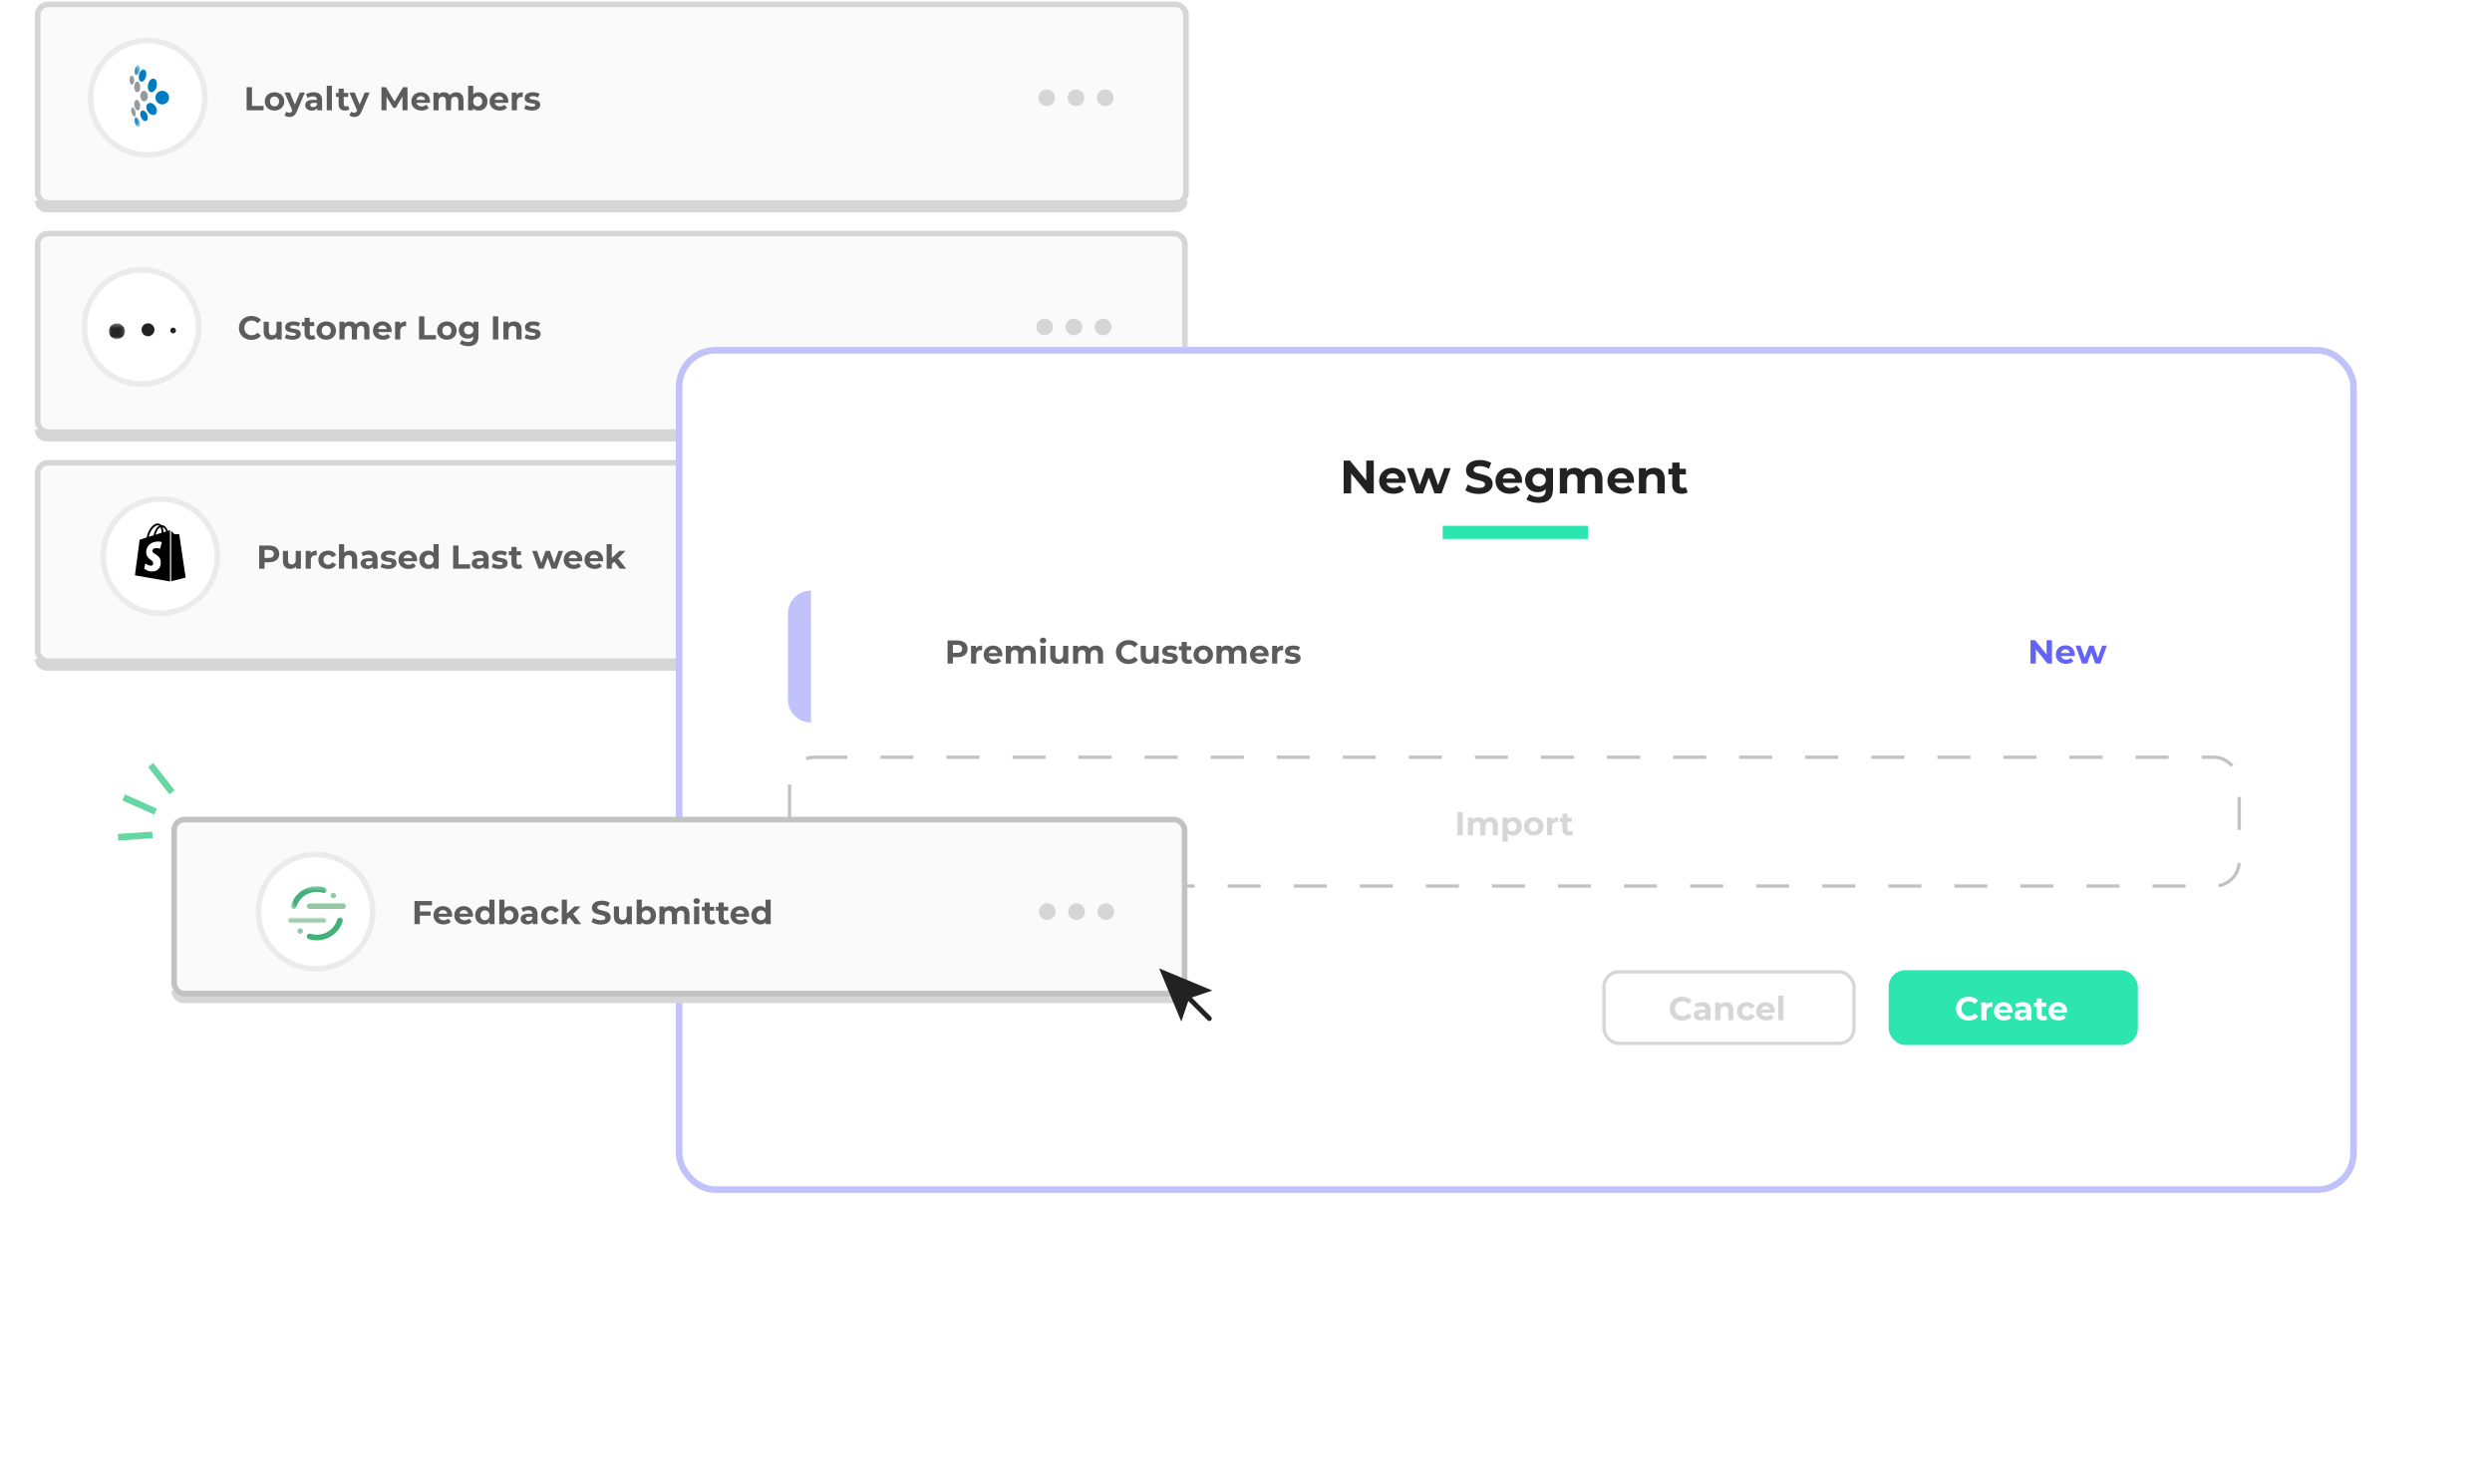 <svg width="596" height="355" viewBox="0 0 596 355" fill="none" xmlns="http://www.w3.org/2000/svg">
<rect x="9.002" y="1.053" width="274.66" height="47.48" rx="2.489" fill="#FAFAFA"/>
<circle cx="35.332" cy="23.383" r="13.67" fill="white" stroke="#EBEBEB" stroke-width="1.34"/>
<path fill-rule="evenodd" clip-rule="evenodd" d="M35.352 22.956C35.352 22.279 34.928 21.706 34.43 21.706C33.932 21.706 33.54 22.279 33.54 22.998C33.54 23.674 33.964 24.247 34.462 24.247C34.96 24.247 35.394 23.685 35.352 22.956Z" fill="#959BA1"/>
<path fill-rule="evenodd" clip-rule="evenodd" d="M32.117 25.28C32.003 24.586 32.232 23.982 32.606 23.892C32.98 23.814 33.396 24.34 33.51 25.034C33.624 25.728 33.396 26.332 33.022 26.422C32.648 26.467 32.232 25.974 32.117 25.28Z" fill="#959BA1"/>
<path fill-rule="evenodd" clip-rule="evenodd" d="M32.377 26.648C32.229 26.055 31.874 25.624 31.627 25.71C31.381 25.796 31.273 26.335 31.45 26.928C31.598 27.521 31.953 27.952 32.199 27.866C32.446 27.779 32.525 27.23 32.377 26.648Z" fill="#959BA1"/>
<path fill-rule="evenodd" clip-rule="evenodd" d="M33.536 20.799C33.536 20.076 33.205 19.529 32.795 19.529C32.384 19.529 32.088 20.123 32.088 20.799C32.088 21.522 32.419 22.069 32.829 22.069C33.239 22.069 33.581 21.522 33.536 20.799Z" fill="#959BA1"/>
<path fill-rule="evenodd" clip-rule="evenodd" d="M32.088 19.166C32.088 18.555 31.831 18.077 31.523 18.077C31.215 18.077 30.999 18.566 30.999 19.166C30.999 19.777 31.256 20.255 31.564 20.255C31.872 20.255 32.088 19.732 32.088 19.166Z" fill="#959BA1"/>
<path fill-rule="evenodd" clip-rule="evenodd" d="M40.436 23.303C40.415 22.406 39.664 21.686 38.767 21.707C37.869 21.728 37.15 22.479 37.17 23.376C37.191 24.274 37.943 24.994 38.84 24.973C39.748 24.952 40.457 24.201 40.436 23.303Z" fill="#007CC2"/>
<path fill-rule="evenodd" clip-rule="evenodd" d="M35.44 24.731C35.949 24.418 36.74 24.731 37.218 25.474C37.695 26.218 37.608 27.081 37.098 27.393C36.589 27.706 35.797 27.393 35.32 26.649C34.843 25.906 34.887 25.043 35.44 24.731Z" fill="#007CC2"/>
<path fill-rule="evenodd" clip-rule="evenodd" d="M33.958 26.47C34.356 26.283 34.934 26.698 35.194 27.373C35.483 28.049 35.373 28.776 34.944 28.921C34.546 29.108 33.968 28.692 33.708 28.017C33.409 27.342 33.519 26.626 33.958 26.47Z" fill="#007CC2"/>
<mask id="mask0_478_50804" style="mask-type:alpha" maskUnits="userSpaceOnUse" x="32" y="27" width="2" height="4">
<path d="M32.097 27.947H33.478V30.418H32.097V27.947Z" fill="white"/>
</mask>
<g mask="url(#mask0_478_50804)">
<path fill-rule="evenodd" clip-rule="evenodd" d="M32.347 27.965C32.648 27.848 33.062 28.314 33.332 28.971C33.56 29.627 33.519 30.283 33.218 30.4C32.917 30.516 32.461 30.05 32.233 29.394C32.005 28.695 32.077 28.081 32.347 27.965Z" fill="#007CC2"/>
</g>
<path fill-rule="evenodd" clip-rule="evenodd" d="M36.853 18.834C37.419 19.006 37.676 19.877 37.45 20.748C37.223 21.619 36.586 22.203 36.031 22.043C35.466 21.871 35.209 21 35.435 20.129C35.661 19.201 36.298 18.663 36.853 18.834Z" fill="#007CC2"/>
<path fill-rule="evenodd" clip-rule="evenodd" d="M34.451 16.643C34.918 16.769 35.109 17.515 34.918 18.306C34.727 19.097 34.185 19.636 33.718 19.51C33.25 19.384 33.059 18.639 33.25 17.847C33.441 17.067 33.983 16.517 34.451 16.643Z" fill="#007CC2"/>
<mask id="mask1_478_50804" style="mask-type:alpha" maskUnits="userSpaceOnUse" x="32" y="15" width="2" height="4">
<path d="M32.142 15.583H33.472V18.031H32.142V15.583Z" fill="white"/>
</mask>
<g mask="url(#mask1_478_50804)">
<path fill-rule="evenodd" clip-rule="evenodd" d="M33.082 15.59C33.406 15.661 33.573 16.25 33.406 16.921C33.238 17.582 32.836 18.07 32.512 18.029C32.188 17.958 32.066 17.368 32.188 16.698C32.356 16.027 32.758 15.519 33.082 15.59Z" fill="#007CC2"/>
</g>
<path d="M58.987 26.383H63.039V25.341H60.267V20.855H58.987V26.383ZM65.658 26.447C67.009 26.447 67.988 25.538 67.988 24.259C67.988 22.979 67.009 22.071 65.658 22.071C64.308 22.071 63.32 22.979 63.32 24.259C63.32 25.538 64.308 26.447 65.658 26.447ZM65.658 25.436C65.042 25.436 64.568 24.993 64.568 24.259C64.568 23.524 65.042 23.082 65.658 23.082C66.274 23.082 66.74 23.524 66.74 24.259C66.74 24.993 66.274 25.436 65.658 25.436ZM71.728 22.134L70.528 25.017L69.335 22.134H68.064L69.904 26.415L69.888 26.454C69.722 26.834 69.533 26.983 69.193 26.983C68.948 26.983 68.688 26.881 68.498 26.715L68.048 27.592C68.325 27.837 68.798 27.979 69.233 27.979C69.999 27.979 70.583 27.671 70.994 26.644L72.913 22.134H71.728ZM74.991 22.071C74.312 22.071 73.625 22.253 73.159 22.584L73.601 23.445C73.909 23.201 74.375 23.05 74.825 23.05C75.489 23.05 75.804 23.358 75.804 23.888H74.825C73.53 23.888 73.001 24.409 73.001 25.159C73.001 25.894 73.593 26.447 74.588 26.447C75.212 26.447 75.654 26.241 75.883 25.854V26.383H77.036V23.959C77.036 22.671 76.286 22.071 74.991 22.071ZM74.896 25.617C74.462 25.617 74.201 25.412 74.201 25.104C74.201 24.82 74.383 24.606 74.959 24.606H75.804V25.041C75.662 25.428 75.307 25.617 74.896 25.617ZM78.151 26.383H79.384V20.523H78.151V26.383ZM83.244 25.309C83.11 25.412 82.928 25.467 82.747 25.467C82.415 25.467 82.218 25.27 82.218 24.906V23.177H83.276V22.229H82.218V21.195H80.986V22.229H80.33V23.177H80.986V24.922C80.986 25.933 81.57 26.447 82.573 26.447C82.952 26.447 83.323 26.36 83.576 26.178L83.244 25.309ZM87.223 22.134L86.023 25.017L84.83 22.134H83.559L85.399 26.415L85.383 26.454C85.217 26.834 85.028 26.983 84.688 26.983C84.443 26.983 84.183 26.881 83.993 26.715L83.543 27.592C83.819 27.837 84.293 27.979 84.728 27.979C85.494 27.979 86.078 27.671 86.489 26.644L88.408 22.134H87.223ZM97.466 26.383L97.45 20.855H96.399L94.362 24.29L92.293 20.855H91.234V26.383H92.435V23.137L94.054 25.799H94.63L96.257 23.066L96.265 26.383H97.466ZM102.852 24.275C102.852 22.908 101.889 22.071 100.641 22.071C99.346 22.071 98.374 22.987 98.374 24.259C98.374 25.522 99.33 26.447 100.799 26.447C101.565 26.447 102.157 26.209 102.552 25.759L101.897 25.049C101.605 25.325 101.281 25.459 100.831 25.459C100.183 25.459 99.733 25.136 99.614 24.606H102.829C102.837 24.504 102.852 24.369 102.852 24.275ZM100.649 23.003C101.202 23.003 101.605 23.351 101.691 23.888H99.599C99.686 23.343 100.088 23.003 100.649 23.003ZM109.114 22.071C108.475 22.071 107.922 22.332 107.582 22.766C107.282 22.3 106.777 22.071 106.184 22.071C105.639 22.071 105.165 22.261 104.85 22.624V22.134H103.673V26.383H104.905V24.251C104.905 23.493 105.292 23.137 105.837 23.137C106.35 23.137 106.642 23.453 106.642 24.14V26.383H107.874V24.251C107.874 23.493 108.261 23.137 108.814 23.137C109.312 23.137 109.62 23.453 109.62 24.14V26.383H110.852V23.951C110.852 22.656 110.125 22.071 109.114 22.071ZM114.468 22.071C113.938 22.071 113.504 22.237 113.188 22.584V20.523H111.956V26.383H113.133V25.894C113.441 26.265 113.899 26.447 114.468 26.447C115.66 26.447 116.584 25.593 116.584 24.259C116.584 22.924 115.66 22.071 114.468 22.071ZM114.254 25.436C113.638 25.436 113.172 24.993 113.172 24.259C113.172 23.524 113.638 23.082 114.254 23.082C114.87 23.082 115.336 23.524 115.336 24.259C115.336 24.993 114.87 25.436 114.254 25.436ZM121.571 24.275C121.571 22.908 120.608 22.071 119.36 22.071C118.065 22.071 117.093 22.987 117.093 24.259C117.093 25.522 118.049 26.447 119.518 26.447C120.284 26.447 120.876 26.209 121.271 25.759L120.615 25.049C120.323 25.325 119.999 25.459 119.549 25.459C118.902 25.459 118.452 25.136 118.333 24.606H121.547C121.555 24.504 121.571 24.369 121.571 24.275ZM119.368 23.003C119.92 23.003 120.323 23.351 120.41 23.888H118.317C118.404 23.343 118.807 23.003 119.368 23.003ZM123.568 22.695V22.134H122.391V26.383H123.623V24.377C123.623 23.564 124.074 23.193 124.753 23.193C124.848 23.193 124.927 23.201 125.029 23.208V22.071C124.374 22.071 123.868 22.284 123.568 22.695ZM127.207 26.447C128.478 26.447 129.213 25.886 129.213 25.096C129.213 23.422 126.646 24.125 126.646 23.398C126.646 23.177 126.883 23.003 127.436 23.003C127.823 23.003 128.241 23.082 128.66 23.319L129.071 22.442C128.668 22.205 128.02 22.071 127.436 22.071C126.196 22.071 125.469 22.64 125.469 23.445C125.469 25.143 128.036 24.433 128.036 25.128C128.036 25.364 127.823 25.515 127.254 25.515C126.733 25.515 126.156 25.349 125.777 25.104L125.367 25.988C125.761 26.249 126.488 26.447 127.207 26.447Z" fill="#5C5C5C"/>
<path d="M257.332 24.383C257.884 24.383 258.332 23.936 258.332 23.383C258.332 22.831 257.884 22.383 257.332 22.383C256.78 22.383 256.332 22.831 256.332 23.383C256.332 23.936 256.78 24.383 257.332 24.383Z" stroke="#D6D6D6" stroke-width="2" stroke-linecap="round" stroke-linejoin="round"/>
<path d="M264.332 24.383C264.884 24.383 265.332 23.936 265.332 23.383C265.332 22.831 264.884 22.383 264.332 22.383C263.78 22.383 263.332 22.831 263.332 23.383C263.332 23.936 263.78 24.383 264.332 24.383Z" stroke="#D6D6D6" stroke-width="2" stroke-linecap="round" stroke-linejoin="round"/>
<path d="M250.332 24.383C250.884 24.383 251.332 23.936 251.332 23.383C251.332 22.831 250.884 22.383 250.332 22.383C249.78 22.383 249.332 22.831 249.332 23.383C249.332 23.936 249.78 24.383 250.332 24.383Z" stroke="#D6D6D6" stroke-width="2" stroke-linecap="round" stroke-linejoin="round"/>
<g filter="url(#filter0_d_478_50804)">
<path d="M8.332 46.383C8.332 47.941 9.595 49.204 11.153 49.204H281.228C282.786 49.204 284.049 47.941 284.049 46.383H8.332Z" fill="#D6D6D6"/>
</g>
<rect x="9.002" y="1.053" width="274.66" height="47.48" rx="2.489" stroke="#D6D6D6" stroke-width="1.34"/>
<rect x="9.002" y="55.874" width="274.377" height="47.48" rx="2.489" fill="#FAFAFA"/>
<circle cx="33.832" cy="78.204" r="13.67" fill="white" stroke="#EBEBEB" stroke-width="1.34"/>
<mask id="mask2_478_50804" style="mask-type:alpha" maskUnits="userSpaceOnUse" x="26" y="77" width="4" height="5">
<path d="M26.032 77.354H29.875V81.112H26.032V77.354Z" fill="white"/>
</mask>
<g mask="url(#mask2_478_50804)">
<path fill-rule="evenodd" clip-rule="evenodd" d="M29.875 79.233C29.875 80.273 29.017 81.112 27.954 81.112C26.89 81.112 26.032 80.273 26.032 79.233C26.032 78.193 26.89 77.354 27.954 77.354C29.017 77.354 29.875 78.193 29.875 79.233Z" fill="#222222"/>
</g>
<path fill-rule="evenodd" clip-rule="evenodd" d="M36.944 78.881C36.944 79.73 36.249 80.425 35.4 80.425C34.55 80.425 33.855 79.73 33.855 78.881C33.855 78.032 34.55 77.337 35.4 77.337C36.249 77.337 36.944 78.032 36.944 78.881Z" fill="#222222"/>
<path fill-rule="evenodd" clip-rule="evenodd" d="M42.09 79.053C42.09 79.434 41.785 79.739 41.404 79.739C41.023 79.739 40.718 79.434 40.718 79.053C40.718 78.672 41.023 78.367 41.404 78.367C41.785 78.367 42.09 78.672 42.09 79.053Z" fill="#222222"/>
<path d="M60.133 81.299C61.097 81.299 61.895 80.951 62.416 80.311L61.594 79.553C61.223 79.988 60.757 80.209 60.204 80.209C59.17 80.209 58.435 79.482 58.435 78.44C58.435 77.397 59.17 76.671 60.204 76.671C60.757 76.671 61.223 76.892 61.594 77.318L62.416 76.56C61.895 75.928 61.097 75.581 60.141 75.581C58.419 75.581 57.14 76.773 57.14 78.44C57.14 80.106 58.419 81.299 60.133 81.299ZM66.133 76.955V79.056C66.133 79.838 65.723 80.201 65.154 80.201C64.609 80.201 64.293 79.885 64.293 79.174V76.955H63.061V79.356C63.061 80.667 63.812 81.267 64.878 81.267C65.399 81.267 65.873 81.07 66.197 80.698V81.204H67.365V76.955H66.133ZM69.936 81.267C71.208 81.267 71.942 80.706 71.942 79.917C71.942 78.242 69.376 78.945 69.376 78.219C69.376 77.997 69.613 77.824 70.165 77.824C70.552 77.824 70.971 77.903 71.39 78.14L71.8 77.263C71.397 77.026 70.75 76.892 70.165 76.892C68.925 76.892 68.199 77.46 68.199 78.266C68.199 79.964 70.766 79.253 70.766 79.948C70.766 80.185 70.552 80.335 69.984 80.335C69.463 80.335 68.886 80.169 68.507 79.924L68.096 80.809C68.491 81.07 69.218 81.267 69.936 81.267ZM75.111 80.13C74.977 80.233 74.796 80.288 74.614 80.288C74.282 80.288 74.085 80.09 74.085 79.727V77.997H75.143V77.05H74.085V76.015H72.853V77.05H72.197V77.997H72.853V79.743C72.853 80.754 73.437 81.267 74.44 81.267C74.819 81.267 75.19 81.18 75.443 80.999L75.111 80.13ZM78.025 81.267C79.376 81.267 80.355 80.359 80.355 79.079C80.355 77.8 79.376 76.892 78.025 76.892C76.675 76.892 75.688 77.8 75.688 79.079C75.688 80.359 76.675 81.267 78.025 81.267ZM78.025 80.256C77.409 80.256 76.936 79.814 76.936 79.079C76.936 78.345 77.409 77.903 78.025 77.903C78.641 77.903 79.108 78.345 79.108 79.079C79.108 79.814 78.641 80.256 78.025 80.256ZM86.62 76.892C85.981 76.892 85.428 77.152 85.088 77.587C84.788 77.121 84.283 76.892 83.69 76.892C83.145 76.892 82.671 77.081 82.356 77.445V76.955H81.179V81.204H82.411V79.072C82.411 78.313 82.798 77.958 83.343 77.958C83.856 77.958 84.148 78.274 84.148 78.961V81.204H85.38V79.072C85.38 78.313 85.767 77.958 86.32 77.958C86.818 77.958 87.126 78.274 87.126 78.961V81.204H88.358V78.771C88.358 77.476 87.631 76.892 86.62 76.892ZM93.671 79.095C93.671 77.729 92.707 76.892 91.459 76.892C90.164 76.892 89.193 77.808 89.193 79.079C89.193 80.343 90.148 81.267 91.617 81.267C92.383 81.267 92.976 81.03 93.371 80.58L92.715 79.869C92.423 80.146 92.099 80.28 91.649 80.28C91.001 80.28 90.551 79.956 90.433 79.427H93.647C93.655 79.324 93.671 79.19 93.671 79.095ZM91.467 77.824C92.02 77.824 92.423 78.171 92.51 78.708H90.417C90.504 78.163 90.906 77.824 91.467 77.824ZM95.668 77.516V76.955H94.491V81.204H95.723V79.198C95.723 78.384 96.173 78.013 96.852 78.013C96.947 78.013 97.026 78.021 97.129 78.029V76.892C96.473 76.892 95.968 77.105 95.668 77.516ZM100.216 81.204H104.267V80.161H101.495V75.675H100.216V81.204ZM106.886 81.267C108.237 81.267 109.216 80.359 109.216 79.079C109.216 77.8 108.237 76.892 106.886 76.892C105.536 76.892 104.549 77.8 104.549 79.079C104.549 80.359 105.536 81.267 106.886 81.267ZM106.886 80.256C106.27 80.256 105.796 79.814 105.796 79.079C105.796 78.345 106.27 77.903 106.886 77.903C107.502 77.903 107.968 78.345 107.968 79.079C107.968 79.814 107.502 80.256 106.886 80.256ZM113.254 76.955V77.5C112.93 77.089 112.441 76.892 111.848 76.892C110.671 76.892 109.724 77.705 109.724 78.945C109.724 80.185 110.671 80.999 111.848 80.999C112.401 80.999 112.867 80.825 113.191 80.469V80.651C113.191 81.417 112.812 81.812 111.943 81.812C111.398 81.812 110.806 81.623 110.442 81.33L109.953 82.215C110.45 82.602 111.232 82.799 112.038 82.799C113.57 82.799 114.423 82.073 114.423 80.493V76.955H113.254ZM112.093 79.988C111.445 79.988 110.972 79.569 110.972 78.945C110.972 78.321 111.445 77.903 112.093 77.903C112.741 77.903 113.207 78.321 113.207 78.945C113.207 79.569 112.741 79.988 112.093 79.988ZM117.893 81.204H119.173V75.675H117.893V81.204ZM122.98 76.892C122.404 76.892 121.906 77.089 121.575 77.453V76.955H120.398V81.204H121.63V79.103C121.63 78.321 122.056 77.958 122.649 77.958C123.194 77.958 123.509 78.274 123.509 78.961V81.204H124.742V78.771C124.742 77.476 123.983 76.892 122.98 76.892ZM127.288 81.267C128.559 81.267 129.294 80.706 129.294 79.917C129.294 78.242 126.727 78.945 126.727 78.219C126.727 77.997 126.964 77.824 127.517 77.824C127.904 77.824 128.322 77.903 128.741 78.14L129.152 77.263C128.749 77.026 128.101 76.892 127.517 76.892C126.277 76.892 125.55 77.46 125.55 78.266C125.55 79.964 128.117 79.253 128.117 79.948C128.117 80.185 127.904 80.335 127.335 80.335C126.814 80.335 126.237 80.169 125.858 79.924L125.448 80.809C125.843 81.07 126.569 81.267 127.288 81.267Z" fill="#5C5C5C"/>
<path d="M256.832 79.204C257.384 79.204 257.832 78.756 257.832 78.204C257.832 77.652 257.384 77.204 256.832 77.204C256.28 77.204 255.832 77.652 255.832 78.204C255.832 78.756 256.28 79.204 256.832 79.204Z" stroke="#D6D6D6" stroke-width="2" stroke-linecap="round" stroke-linejoin="round"/>
<path d="M263.832 79.204C264.384 79.204 264.832 78.756 264.832 78.204C264.832 77.652 264.384 77.204 263.832 77.204C263.28 77.204 262.832 77.652 262.832 78.204C262.832 78.756 263.28 79.204 263.832 79.204Z" stroke="#D6D6D6" stroke-width="2" stroke-linecap="round" stroke-linejoin="round"/>
<path d="M249.832 79.204C250.384 79.204 250.832 78.756 250.832 78.204C250.832 77.652 250.384 77.204 249.832 77.204C249.28 77.204 248.832 77.652 248.832 78.204C248.832 78.756 249.28 79.204 249.832 79.204Z" stroke="#D6D6D6" stroke-width="2" stroke-linecap="round" stroke-linejoin="round"/>
<g filter="url(#filter1_d_478_50804)">
<path d="M8.332 101.204C8.332 102.762 9.595 104.025 11.153 104.025H281.228C282.786 104.025 284.049 102.762 284.049 101.204H8.332Z" fill="#D6D6D6"/>
</g>
<rect x="9.002" y="55.874" width="274.377" height="47.48" rx="2.489" stroke="#D6D6D6" stroke-width="1.34"/>
<rect x="9.002" y="110.695" width="274.377" height="47.48" rx="2.489" fill="#FAFAFA"/>
<circle cx="38.332" cy="133.025" r="13.67" fill="white" stroke="#EBEBEB" stroke-width="1.34"/>
<path d="M40.553 126.862L40.12 126.971C40.066 126.808 40.011 126.644 39.903 126.48C39.632 125.934 39.199 125.607 38.657 125.607C38.603 125.607 38.603 125.607 38.549 125.607L38.495 125.552C38.332 125.334 38.062 125.224 37.682 125.224C37.032 125.224 36.382 125.716 35.841 126.589C35.462 127.19 35.191 127.954 35.082 128.555L33.782 128.991C33.403 129.101 33.349 129.101 33.349 129.483C33.295 129.756 32.266 137.617 32.266 137.617L40.661 139.091V132.949V126.808C40.607 126.808 40.607 126.862 40.553 126.862ZM38.603 127.463L37.195 127.9C37.357 127.354 37.574 126.862 37.899 126.48C38.007 126.371 38.17 126.207 38.386 126.153C38.603 126.535 38.657 127.081 38.603 127.463ZM37.736 125.661C37.899 125.661 38.007 125.716 38.116 125.77C37.899 125.88 37.736 125.989 37.574 126.153C37.195 126.644 36.87 127.354 36.707 128.063L35.57 128.391C35.786 127.354 36.707 125.716 37.736 125.661ZM36.437 131.83C36.491 132.54 38.386 132.704 38.441 134.396C38.549 135.706 37.736 136.634 36.599 136.689C35.245 136.798 34.486 135.979 34.486 135.979L34.757 134.778C34.757 134.778 35.516 135.324 36.111 135.324C36.491 135.324 36.653 134.997 36.653 134.778C36.599 133.796 35.082 133.85 34.974 132.267C34.866 130.957 35.732 129.647 37.628 129.537C38.332 129.483 38.712 129.701 38.712 129.701L38.278 131.284C38.278 131.284 37.791 131.066 37.249 131.121C36.437 131.175 36.437 131.721 36.437 131.83ZM39.091 127.299C39.091 126.971 39.036 126.48 38.874 126.098C39.361 126.207 39.632 126.753 39.741 127.135L39.091 127.299ZM40.932 139.037L44.399 138.163C44.399 138.163 42.882 127.954 42.882 127.9C42.882 127.845 42.828 127.79 42.774 127.79C42.72 127.79 41.745 127.79 41.745 127.79C41.745 127.79 41.149 127.19 40.932 126.971V139.037Z" fill="black"/>
<path d="M64.381 130.496H61.987V136.025H63.267V134.5H64.381C65.858 134.5 66.781 133.734 66.781 132.502C66.781 131.262 65.858 130.496 64.381 130.496ZM64.309 133.458H63.267V131.539H64.309C65.091 131.539 65.486 131.894 65.486 132.502C65.486 133.102 65.091 133.458 64.309 133.458ZM70.734 131.776V133.876C70.734 134.658 70.323 135.022 69.754 135.022C69.209 135.022 68.894 134.706 68.894 133.995V131.776H67.662V134.176C67.662 135.487 68.412 136.088 69.478 136.088C69.999 136.088 70.473 135.89 70.797 135.519V136.025H71.966V131.776H70.734ZM74.284 132.336V131.776H73.107V136.025H74.339V134.019C74.339 133.205 74.789 132.834 75.469 132.834C75.563 132.834 75.642 132.842 75.745 132.85V131.712C75.09 131.712 74.584 131.926 74.284 132.336ZM78.493 136.088C79.385 136.088 80.088 135.693 80.396 135.014L79.44 134.492C79.211 134.903 78.872 135.077 78.485 135.077C77.861 135.077 77.371 134.642 77.371 133.9C77.371 133.158 77.861 132.723 78.485 132.723C78.872 132.723 79.211 132.905 79.44 133.308L80.396 132.794C80.088 132.099 79.385 131.712 78.493 131.712C77.11 131.712 76.123 132.621 76.123 133.9C76.123 135.179 77.11 136.088 78.493 136.088ZM83.657 131.712C83.112 131.712 82.638 131.886 82.306 132.218V130.164H81.074V136.025H82.306V133.924C82.306 133.142 82.733 132.779 83.325 132.779C83.87 132.779 84.186 133.094 84.186 133.782V136.025H85.418V133.592C85.418 132.297 84.66 131.712 83.657 131.712ZM88.249 131.712C87.57 131.712 86.882 131.894 86.416 132.226L86.859 133.087C87.167 132.842 87.633 132.692 88.083 132.692C88.746 132.692 89.062 133 89.062 133.529H88.083C86.788 133.529 86.258 134.05 86.258 134.8C86.258 135.535 86.851 136.088 87.846 136.088C88.47 136.088 88.912 135.882 89.141 135.495V136.025H90.294V133.6C90.294 132.313 89.544 131.712 88.249 131.712ZM88.154 135.258C87.72 135.258 87.459 135.053 87.459 134.745C87.459 134.461 87.641 134.248 88.217 134.248H89.062V134.682C88.92 135.069 88.565 135.258 88.154 135.258ZM92.839 136.088C94.11 136.088 94.845 135.527 94.845 134.737C94.845 133.063 92.278 133.766 92.278 133.039C92.278 132.818 92.515 132.644 93.068 132.644C93.455 132.644 93.874 132.723 94.292 132.96L94.703 132.084C94.3 131.847 93.652 131.712 93.068 131.712C91.828 131.712 91.101 132.281 91.101 133.087C91.101 134.785 93.668 134.074 93.668 134.769C93.668 135.006 93.455 135.156 92.886 135.156C92.365 135.156 91.788 134.99 91.409 134.745L90.999 135.63C91.394 135.89 92.12 136.088 92.839 136.088ZM99.767 133.916C99.767 132.55 98.804 131.712 97.556 131.712C96.261 131.712 95.289 132.628 95.289 133.9C95.289 135.164 96.245 136.088 97.714 136.088C98.48 136.088 99.072 135.851 99.467 135.401L98.811 134.69C98.519 134.966 98.195 135.1 97.745 135.1C97.098 135.1 96.648 134.777 96.529 134.248H99.743C99.751 134.145 99.767 134.011 99.767 133.916ZM97.564 132.644C98.117 132.644 98.519 132.992 98.606 133.529H96.513C96.6 132.984 97.003 132.644 97.564 132.644ZM103.683 130.164V132.226C103.375 131.878 102.933 131.712 102.412 131.712C101.211 131.712 100.287 132.565 100.287 133.9C100.287 135.235 101.211 136.088 102.412 136.088C102.98 136.088 103.431 135.906 103.739 135.535V136.025H104.915V130.164H103.683ZM102.625 135.077C102.009 135.077 101.535 134.635 101.535 133.9C101.535 133.166 102.009 132.723 102.625 132.723C103.233 132.723 103.707 133.166 103.707 133.9C103.707 134.635 103.233 135.077 102.625 135.077ZM108.379 136.025H112.431V134.982H109.659V130.496H108.379V136.025ZM114.819 131.712C114.14 131.712 113.453 131.894 112.987 132.226L113.429 133.087C113.737 132.842 114.203 132.692 114.653 132.692C115.316 132.692 115.632 133 115.632 133.529H114.653C113.358 133.529 112.829 134.05 112.829 134.8C112.829 135.535 113.421 136.088 114.416 136.088C115.04 136.088 115.482 135.882 115.711 135.495V136.025H116.864V133.6C116.864 132.313 116.114 131.712 114.819 131.712ZM114.724 135.258C114.29 135.258 114.029 135.053 114.029 134.745C114.029 134.461 114.211 134.248 114.787 134.248H115.632V134.682C115.49 135.069 115.135 135.258 114.724 135.258ZM119.409 136.088C120.681 136.088 121.415 135.527 121.415 134.737C121.415 133.063 118.848 133.766 118.848 133.039C118.848 132.818 119.085 132.644 119.638 132.644C120.025 132.644 120.444 132.723 120.862 132.96L121.273 132.084C120.87 131.847 120.222 131.712 119.638 131.712C118.398 131.712 117.671 132.281 117.671 133.087C117.671 134.785 120.238 134.074 120.238 134.769C120.238 135.006 120.025 135.156 119.456 135.156C118.935 135.156 118.359 134.99 117.98 134.745L117.569 135.63C117.964 135.89 118.69 136.088 119.409 136.088ZM124.584 134.95C124.45 135.053 124.268 135.108 124.086 135.108C123.755 135.108 123.557 134.911 123.557 134.548V132.818H124.616V131.87H123.557V130.836H122.325V131.87H121.67V132.818H122.325V134.563C122.325 135.574 122.91 136.088 123.913 136.088C124.292 136.088 124.663 136.001 124.916 135.819L124.584 134.95ZM133.578 131.776L132.543 134.65L131.532 131.776H130.49L129.447 134.65L128.444 131.776H127.283L128.815 136.025H130L130.987 133.387L131.943 136.025H133.128L134.668 131.776H133.578ZM139.287 133.916C139.287 132.55 138.323 131.712 137.076 131.712C135.78 131.712 134.809 132.628 134.809 133.9C134.809 135.164 135.764 136.088 137.233 136.088C138 136.088 138.592 135.851 138.987 135.401L138.331 134.69C138.039 134.966 137.715 135.1 137.265 135.1C136.617 135.1 136.167 134.777 136.049 134.248H139.263C139.271 134.145 139.287 134.011 139.287 133.916ZM137.083 132.644C137.636 132.644 138.039 132.992 138.126 133.529H136.033C136.12 132.984 136.523 132.644 137.083 132.644ZM144.269 133.916C144.269 132.55 143.306 131.712 142.058 131.712C140.763 131.712 139.791 132.628 139.791 133.9C139.791 135.164 140.747 136.088 142.216 136.088C142.982 136.088 143.574 135.851 143.969 135.401L143.314 134.69C143.021 134.966 142.698 135.1 142.247 135.1C141.6 135.1 141.15 134.777 141.031 134.248H144.246C144.254 134.145 144.269 134.011 144.269 133.916ZM142.066 132.644C142.619 132.644 143.021 132.992 143.108 133.529H141.015C141.102 132.984 141.505 132.644 142.066 132.644ZM148.257 136.025H149.749L147.822 133.576L149.591 131.776H148.122L146.322 133.481V130.164H145.09V136.025H146.322V134.943L146.914 134.358L148.257 136.025Z" fill="#5C5C5C"/>
<g filter="url(#filter2_d_478_50804)">
<path d="M8.332 156.025C8.332 157.582 9.595 158.845 11.153 158.845H281.228C282.786 158.845 284.049 157.582 284.049 156.025H8.332Z" fill="#D6D6D6"/>
</g>
<rect x="9.002" y="110.695" width="274.377" height="47.48" rx="2.489" stroke="#D6D6D6" stroke-width="1.34"/>
<g filter="url(#filter3_d_478_50804)">
<rect x="161.639" y="78.261" width="402.03" height="202.355" rx="9.477" fill="white"/>
<rect x="162.428" y="79.051" width="400.451" height="200.776" rx="8.688" stroke="#C2C2FA" stroke-width="1.58"/>
</g>
<path d="M348.569 199.8H349.848V194.272H348.569V199.8ZM356.515 195.488C355.875 195.488 355.322 195.749 354.983 196.183C354.682 195.717 354.177 195.488 353.585 195.488C353.04 195.488 352.566 195.678 352.25 196.041V195.551H351.073V199.8H352.305V197.668C352.305 196.91 352.692 196.554 353.237 196.554C353.751 196.554 354.043 196.87 354.043 197.557V199.8H355.275V197.668C355.275 196.91 355.662 196.554 356.215 196.554C356.712 196.554 357.02 196.87 357.02 197.557V199.8H358.252V197.368C358.252 196.073 357.526 195.488 356.515 195.488ZM361.868 195.488C361.299 195.488 360.841 195.67 360.533 196.041V195.551H359.357V201.333H360.589V199.35C360.905 199.698 361.339 199.864 361.868 199.864C363.061 199.864 363.985 199.011 363.985 197.676C363.985 196.341 363.061 195.488 361.868 195.488ZM361.655 198.853C361.039 198.853 360.573 198.41 360.573 197.676C360.573 196.941 361.039 196.499 361.655 196.499C362.271 196.499 362.737 196.941 362.737 197.676C362.737 198.41 362.271 198.853 361.655 198.853ZM366.831 199.864C368.182 199.864 369.161 198.955 369.161 197.676C369.161 196.396 368.182 195.488 366.831 195.488C365.481 195.488 364.494 196.396 364.494 197.676C364.494 198.955 365.481 199.864 366.831 199.864ZM366.831 198.853C366.215 198.853 365.741 198.41 365.741 197.676C365.741 196.941 366.215 196.499 366.831 196.499C367.447 196.499 367.913 196.941 367.913 197.676C367.913 198.41 367.447 198.853 366.831 198.853ZM371.161 196.112V195.551H369.985V199.8H371.217V197.794C371.217 196.981 371.667 196.61 372.346 196.61C372.441 196.61 372.52 196.618 372.623 196.626V195.488C371.967 195.488 371.462 195.701 371.161 196.112ZM375.91 198.726C375.776 198.829 375.595 198.884 375.413 198.884C375.081 198.884 374.884 198.687 374.884 198.324V196.594H375.942V195.646H374.884V194.612H373.652V195.646H372.996V196.594H373.652V198.339C373.652 199.35 374.236 199.864 375.239 199.864C375.618 199.864 375.989 199.777 376.242 199.595L375.91 198.726Z" fill="#D6D6D6"/>
<path d="M402.315 244.123C403.278 244.123 404.076 243.775 404.597 243.136L403.776 242.377C403.405 242.812 402.939 243.033 402.386 243.033C401.351 243.033 400.617 242.306 400.617 241.264C400.617 240.221 401.351 239.495 402.386 239.495C402.939 239.495 403.405 239.716 403.776 240.142L404.597 239.384C404.076 238.752 403.278 238.405 402.323 238.405C400.601 238.405 399.322 239.597 399.322 241.264C399.322 242.93 400.601 244.123 402.315 244.123ZM407.057 239.716C406.378 239.716 405.691 239.897 405.225 240.229L405.667 241.09C405.975 240.845 406.441 240.695 406.892 240.695C407.555 240.695 407.871 241.003 407.871 241.532H406.892C405.596 241.532 405.067 242.054 405.067 242.804C405.067 243.538 405.66 244.091 406.655 244.091C407.279 244.091 407.721 243.886 407.95 243.499V244.028H409.103V241.603C409.103 240.316 408.353 239.716 407.057 239.716ZM406.963 243.262C406.528 243.262 406.268 243.057 406.268 242.749C406.268 242.464 406.449 242.251 407.026 242.251H407.871V242.685C407.729 243.072 407.373 243.262 406.963 243.262ZM412.801 239.716C412.224 239.716 411.727 239.913 411.395 240.277V239.779H410.218V244.028H411.45V241.927C411.45 241.145 411.877 240.782 412.469 240.782C413.014 240.782 413.33 241.098 413.33 241.785V244.028H414.562V241.595C414.562 240.3 413.804 239.716 412.801 239.716ZM417.778 244.091C418.671 244.091 419.374 243.696 419.682 243.017L418.726 242.496C418.497 242.906 418.157 243.08 417.77 243.08C417.147 243.08 416.657 242.646 416.657 241.903C416.657 241.161 417.147 240.727 417.77 240.727C418.157 240.727 418.497 240.908 418.726 241.311L419.682 240.798C419.374 240.103 418.671 239.716 417.778 239.716C416.396 239.716 415.409 240.624 415.409 241.903C415.409 243.183 416.396 244.091 417.778 244.091ZM424.499 241.919C424.499 240.553 423.536 239.716 422.288 239.716C420.993 239.716 420.021 240.632 420.021 241.903C420.021 243.167 420.977 244.091 422.446 244.091C423.212 244.091 423.804 243.854 424.199 243.404L423.544 242.693C423.251 242.97 422.928 243.104 422.477 243.104C421.83 243.104 421.38 242.78 421.261 242.251H424.476C424.483 242.148 424.499 242.014 424.499 241.919ZM422.296 240.648C422.849 240.648 423.251 240.995 423.338 241.532H421.245C421.332 240.987 421.735 240.648 422.296 240.648ZM425.319 244.028H426.552V238.168H425.319V244.028Z" fill="#D6D6D6"/>
<rect x="383.613" y="232.474" width="59.801" height="17.108" rx="3.554" stroke="#D6D6D6" stroke-width="0.79"/>
<rect x="451.707" y="232.079" width="59.591" height="17.898" rx="3.949" fill="#2CE5AF"/>
<path d="M470.804 244.123C471.768 244.123 472.565 243.775 473.087 243.136L472.265 242.377C471.894 242.812 471.428 243.033 470.875 243.033C469.841 243.033 469.106 242.306 469.106 241.264C469.106 240.221 469.841 239.495 470.875 239.495C471.428 239.495 471.894 239.716 472.265 240.142L473.087 239.384C472.565 238.752 471.768 238.405 470.812 238.405C469.09 238.405 467.811 239.597 467.811 241.264C467.811 242.93 469.09 244.123 470.804 244.123ZM475.041 240.34V239.779H473.864V244.028H475.096V242.022C475.096 241.208 475.546 240.837 476.225 240.837C476.32 240.837 476.399 240.845 476.502 240.853V239.716C475.846 239.716 475.341 239.929 475.041 240.34ZM481.358 241.919C481.358 240.553 480.394 239.716 479.146 239.716C477.851 239.716 476.88 240.632 476.88 241.903C476.88 243.167 477.835 244.091 479.304 244.091C480.07 244.091 480.663 243.854 481.058 243.404L480.402 242.693C480.11 242.97 479.786 243.104 479.336 243.104C478.688 243.104 478.238 242.78 478.12 242.251H481.334C481.342 242.148 481.358 242.014 481.358 241.919ZM479.154 240.648C479.707 240.648 480.11 240.995 480.197 241.532H478.104C478.191 240.987 478.594 240.648 479.154 240.648ZM483.776 239.716C483.097 239.716 482.41 239.897 481.944 240.229L482.386 241.09C482.694 240.845 483.16 240.695 483.61 240.695C484.274 240.695 484.59 241.003 484.59 241.532H483.61C482.315 241.532 481.786 242.054 481.786 242.804C481.786 243.538 482.378 244.091 483.373 244.091C483.997 244.091 484.44 243.886 484.669 243.499V244.028H485.822V241.603C485.822 240.316 485.071 239.716 483.776 239.716ZM483.681 243.262C483.247 243.262 482.986 243.057 482.986 242.749C482.986 242.464 483.168 242.251 483.745 242.251H484.59V242.685C484.447 243.072 484.092 243.262 483.681 243.262ZM489.346 242.954C489.211 243.057 489.03 243.112 488.848 243.112C488.516 243.112 488.319 242.914 488.319 242.551V240.821H489.377V239.874H488.319V238.839H487.087V239.874H486.431V240.821H487.087V242.567C487.087 243.578 487.671 244.091 488.674 244.091C489.053 244.091 489.425 244.004 489.677 243.823L489.346 242.954ZM494.4 241.919C494.4 240.553 493.436 239.716 492.189 239.716C490.893 239.716 489.922 240.632 489.922 241.903C489.922 243.167 490.878 244.091 492.346 244.091C493.113 244.091 493.705 243.854 494.1 243.404L493.444 242.693C493.152 242.97 492.828 243.104 492.378 243.104C491.73 243.104 491.28 242.78 491.162 242.251H494.376C494.384 242.148 494.4 242.014 494.4 241.919ZM492.196 240.648C492.749 240.648 493.152 240.995 493.239 241.532H491.146C491.233 240.987 491.636 240.648 492.196 240.648Z" fill="white"/>
<g filter="url(#filter4_ddddd_478_50804)">
<circle cx="362.418" cy="79.244" r="19.744" fill="#6364FB"/>
<circle cx="362.418" cy="79.244" r="8.885" stroke="white" stroke-width="1.185"/>
<path d="M362.418 67.398V72.136" stroke="white" stroke-width="1.185"/>
<path d="M362.418 86.352V91.091" stroke="white" stroke-width="1.185"/>
<path d="M374.265 79.244L369.526 79.244" stroke="white" stroke-width="1.185"/>
<path d="M355.31 79.244L350.571 79.244" stroke="white" stroke-width="1.185"/>
<circle cx="362.418" cy="79.244" r="2.962" fill="white"/>
</g>
<path d="M326.761 110.172V114.943L322.855 110.172H321.351V118.029H323.146V113.259L327.064 118.029H328.557V110.172H326.761ZM336.207 115.033C336.207 113.091 334.838 111.901 333.064 111.901C331.224 111.901 329.843 113.203 329.843 115.01C329.843 116.806 331.201 118.119 333.289 118.119C334.378 118.119 335.219 117.782 335.781 117.143L334.849 116.133C334.434 116.525 333.974 116.716 333.334 116.716C332.413 116.716 331.774 116.256 331.605 115.504H336.174C336.185 115.358 336.207 115.167 336.207 115.033ZM333.076 113.225C333.861 113.225 334.434 113.719 334.557 114.483H331.583C331.706 113.708 332.279 113.225 333.076 113.225ZM345.412 111.991L343.942 116.076L342.505 111.991H341.023L339.542 116.076L338.116 111.991H336.466L338.644 118.029H340.328L341.731 114.281L343.089 118.029H344.772L346.961 111.991H345.412ZM353.659 118.164C355.904 118.164 356.993 117.042 356.993 115.728C356.993 112.844 352.424 113.843 352.424 112.395C352.424 111.901 352.84 111.497 353.917 111.497C354.613 111.497 355.365 111.699 356.095 112.114L356.656 110.734C355.926 110.273 354.916 110.038 353.928 110.038C351.695 110.038 350.617 111.149 350.617 112.485C350.617 115.403 355.185 114.393 355.185 115.863C355.185 116.346 354.748 116.705 353.67 116.705C352.727 116.705 351.74 116.368 351.077 115.886L350.46 117.255C351.156 117.794 352.413 118.164 353.659 118.164ZM364.027 115.033C364.027 113.091 362.657 111.901 360.884 111.901C359.043 111.901 357.663 113.203 357.663 115.01C357.663 116.806 359.021 118.119 361.108 118.119C362.197 118.119 363.039 117.782 363.6 117.143L362.669 116.133C362.253 116.525 361.793 116.716 361.153 116.716C360.233 116.716 359.593 116.256 359.425 115.504H363.993C364.004 115.358 364.027 115.167 364.027 115.033ZM360.895 113.225C361.681 113.225 362.253 113.719 362.377 114.483H359.402C359.526 113.708 360.098 113.225 360.895 113.225ZM369.761 111.991V112.765C369.301 112.182 368.605 111.901 367.763 111.901C366.09 111.901 364.743 113.057 364.743 114.819C364.743 116.581 366.09 117.738 367.763 117.738C368.549 117.738 369.211 117.491 369.671 116.986V117.244C369.671 118.332 369.132 118.894 367.898 118.894C367.123 118.894 366.281 118.624 365.765 118.209L365.069 119.466C365.776 120.016 366.887 120.297 368.032 120.297C370.21 120.297 371.422 119.264 371.422 117.019V111.991H369.761ZM368.111 116.301C367.19 116.301 366.517 115.706 366.517 114.819C366.517 113.933 367.19 113.338 368.111 113.338C369.031 113.338 369.693 113.933 369.693 114.819C369.693 115.706 369.031 116.301 368.111 116.301ZM380.785 111.901C379.876 111.901 379.09 112.271 378.608 112.889C378.181 112.226 377.463 111.901 376.621 111.901C375.846 111.901 375.173 112.17 374.724 112.687V111.991H373.052V118.029H374.803V114.999C374.803 113.921 375.353 113.416 376.127 113.416C376.857 113.416 377.272 113.865 377.272 114.842V118.029H379.023V114.999C379.023 113.921 379.573 113.416 380.359 113.416C381.066 113.416 381.504 113.865 381.504 114.842V118.029H383.254V114.572C383.254 112.732 382.222 111.901 380.785 111.901ZM390.805 115.033C390.805 113.091 389.436 111.901 387.662 111.901C385.821 111.901 384.441 113.203 384.441 115.01C384.441 116.806 385.799 118.119 387.887 118.119C388.975 118.119 389.817 117.782 390.378 117.143L389.447 116.133C389.031 116.525 388.571 116.716 387.932 116.716C387.011 116.716 386.371 116.256 386.203 115.504H390.771C390.782 115.358 390.805 115.167 390.805 115.033ZM387.673 113.225C388.459 113.225 389.031 113.719 389.155 114.483H386.181C386.304 113.708 386.876 113.225 387.673 113.225ZM395.641 111.901C394.822 111.901 394.114 112.182 393.643 112.698V111.991H391.971V118.029H393.722V115.044C393.722 113.933 394.328 113.416 395.17 113.416C395.944 113.416 396.393 113.865 396.393 114.842V118.029H398.144V114.572C398.144 112.732 397.066 111.901 395.641 111.901ZM403.155 116.503C402.964 116.649 402.706 116.727 402.447 116.727C401.976 116.727 401.695 116.447 401.695 115.93V113.472H403.199V112.125H401.695V110.655H399.944V112.125H399.013V113.472H399.944V115.953C399.944 117.39 400.775 118.119 402.201 118.119C402.739 118.119 403.267 117.996 403.626 117.738L403.155 116.503Z" fill="#222222"/>
<rect x="345.044" y="125.768" width="34.75" height="3.159" fill="#2CE5AF"/>
<g filter="url(#filter5_d_478_50804)">
<rect x="188.44" y="139.675" width="347.502" height="31.591" rx="6.318" fill="white"/>
</g>
<g filter="url(#filter6_d_478_50804)">
<path d="M188.44 145.204C188.44 142.15 190.916 139.675 193.969 139.675V171.266C190.916 171.266 188.44 168.791 188.44 165.738V145.204Z" fill="#C2C2FA"/>
</g>
<rect x="188.835" y="181.139" width="346.712" height="30.801" rx="5.923" stroke="#C2C2C2" stroke-width="0.79" stroke-dasharray="7.9 7.9"/>
<path d="M229.012 153.204H226.619V158.732H227.899V157.208H229.012C230.489 157.208 231.413 156.442 231.413 155.21C231.413 153.97 230.489 153.204 229.012 153.204ZM228.941 156.165H227.899V154.246H228.941C229.723 154.246 230.118 154.602 230.118 155.21C230.118 155.81 229.723 156.165 228.941 156.165ZM233.417 155.044V154.483H232.24V158.732H233.472V156.726C233.472 155.913 233.922 155.541 234.601 155.541C234.696 155.541 234.775 155.549 234.878 155.557V154.42C234.222 154.42 233.717 154.633 233.417 155.044ZM239.734 156.623C239.734 155.257 238.77 154.42 237.523 154.42C236.227 154.42 235.256 155.336 235.256 156.608C235.256 157.871 236.211 158.795 237.68 158.795C238.447 158.795 239.039 158.558 239.434 158.108L238.778 157.397C238.486 157.674 238.162 157.808 237.712 157.808C237.064 157.808 236.614 157.484 236.496 156.955H239.71C239.718 156.852 239.734 156.718 239.734 156.623ZM237.53 155.352C238.083 155.352 238.486 155.699 238.573 156.236H236.48C236.567 155.691 236.97 155.352 237.53 155.352ZM245.996 154.42C245.356 154.42 244.803 154.68 244.464 155.115C244.163 154.649 243.658 154.42 243.066 154.42C242.521 154.42 242.047 154.609 241.731 154.973V154.483H240.554V158.732H241.786V156.6C241.786 155.841 242.173 155.486 242.718 155.486C243.231 155.486 243.524 155.802 243.524 156.489V158.732H244.756V156.6C244.756 155.841 245.143 155.486 245.696 155.486C246.193 155.486 246.501 155.802 246.501 156.489V158.732H247.733V156.3C247.733 155.004 247.007 154.42 245.996 154.42ZM249.454 153.891C249.912 153.891 250.22 153.591 250.22 153.18C250.22 152.801 249.912 152.517 249.454 152.517C248.996 152.517 248.687 152.817 248.687 153.204C248.687 153.591 248.996 153.891 249.454 153.891ZM248.838 158.732H250.07V154.483H248.838V158.732ZM254.262 154.483V156.584C254.262 157.366 253.851 157.729 253.282 157.729C252.737 157.729 252.421 157.413 252.421 156.702V154.483H251.189V156.884C251.189 158.195 251.94 158.795 253.006 158.795C253.527 158.795 254.001 158.598 254.325 158.227V158.732H255.494V154.483H254.262ZM262.077 154.42C261.437 154.42 260.884 154.68 260.544 155.115C260.244 154.649 259.739 154.42 259.147 154.42C258.602 154.42 258.128 154.609 257.812 154.973V154.483H256.635V158.732H257.867V156.6C257.867 155.841 258.254 155.486 258.799 155.486C259.312 155.486 259.605 155.802 259.605 156.489V158.732H260.837V156.6C260.837 155.841 261.224 155.486 261.777 155.486C262.274 155.486 262.582 155.802 262.582 156.489V158.732H263.814V156.3C263.814 155.004 263.088 154.42 262.077 154.42ZM269.888 158.827C270.851 158.827 271.649 158.479 272.17 157.84L271.349 157.081C270.978 157.516 270.512 157.737 269.959 157.737C268.924 157.737 268.19 157.01 268.19 155.968C268.19 154.925 268.924 154.199 269.959 154.199C270.512 154.199 270.978 154.42 271.349 154.846L272.17 154.088C271.649 153.456 270.851 153.109 269.896 153.109C268.174 153.109 266.895 154.301 266.895 155.968C266.895 157.634 268.174 158.827 269.888 158.827ZM275.888 154.483V156.584C275.888 157.366 275.477 157.729 274.909 157.729C274.364 157.729 274.048 157.413 274.048 156.702V154.483H272.816V156.884C272.816 158.195 273.566 158.795 274.632 158.795C275.153 158.795 275.627 158.598 275.951 158.227V158.732H277.12V154.483H275.888ZM279.691 158.795C280.962 158.795 281.697 158.234 281.697 157.445C281.697 155.77 279.13 156.473 279.13 155.747C279.13 155.526 279.367 155.352 279.92 155.352C280.307 155.352 280.726 155.431 281.144 155.668L281.555 154.791C281.152 154.554 280.504 154.42 279.92 154.42C278.68 154.42 277.953 154.989 277.953 155.794C277.953 157.492 280.52 156.781 280.52 157.476C280.52 157.713 280.307 157.863 279.738 157.863C279.217 157.863 278.64 157.697 278.261 157.453L277.851 158.337C278.246 158.598 278.972 158.795 279.691 158.795ZM284.866 157.658C284.732 157.761 284.55 157.816 284.368 157.816C284.037 157.816 283.839 157.618 283.839 157.255V155.526H284.898V154.578H283.839V153.543H282.607V154.578H281.952V155.526H282.607V157.271C282.607 158.282 283.192 158.795 284.195 158.795C284.574 158.795 284.945 158.708 285.198 158.527L284.866 157.658ZM287.78 158.795C289.13 158.795 290.11 157.887 290.11 156.608C290.11 155.328 289.13 154.42 287.78 154.42C286.429 154.42 285.442 155.328 285.442 156.608C285.442 157.887 286.429 158.795 287.78 158.795ZM287.78 157.784C287.164 157.784 286.69 157.342 286.69 156.608C286.69 155.873 287.164 155.431 287.78 155.431C288.396 155.431 288.862 155.873 288.862 156.608C288.862 157.342 288.396 157.784 287.78 157.784ZM296.375 154.42C295.735 154.42 295.182 154.68 294.843 155.115C294.543 154.649 294.037 154.42 293.445 154.42C292.9 154.42 292.426 154.609 292.11 154.973V154.483H290.933V158.732H292.165V156.6C292.165 155.841 292.552 155.486 293.097 155.486C293.611 155.486 293.903 155.802 293.903 156.489V158.732H295.135V156.6C295.135 155.841 295.522 155.486 296.075 155.486C296.572 155.486 296.88 155.802 296.88 156.489V158.732H298.112V156.3C298.112 155.004 297.386 154.42 296.375 154.42ZM303.425 156.623C303.425 155.257 302.462 154.42 301.214 154.42C299.919 154.42 298.947 155.336 298.947 156.608C298.947 157.871 299.903 158.795 301.372 158.795C302.138 158.795 302.73 158.558 303.125 158.108L302.47 157.397C302.177 157.674 301.853 157.808 301.403 157.808C300.756 157.808 300.306 157.484 300.187 156.955H303.401C303.409 156.852 303.425 156.718 303.425 156.623ZM301.222 155.352C301.774 155.352 302.177 155.699 302.264 156.236H300.171C300.258 155.691 300.661 155.352 301.222 155.352ZM305.422 155.044V154.483H304.245V158.732H305.477V156.726C305.477 155.913 305.928 155.541 306.607 155.541C306.702 155.541 306.781 155.549 306.883 155.557V154.42C306.228 154.42 305.722 154.633 305.422 155.044ZM309.061 158.795C310.332 158.795 311.067 158.234 311.067 157.445C311.067 155.77 308.5 156.473 308.5 155.747C308.5 155.526 308.737 155.352 309.29 155.352C309.677 155.352 310.095 155.431 310.514 155.668L310.925 154.791C310.522 154.554 309.874 154.42 309.29 154.42C308.05 154.42 307.323 154.989 307.323 155.794C307.323 157.492 309.89 156.781 309.89 157.476C309.89 157.713 309.677 157.863 309.108 157.863C308.587 157.863 308.01 157.697 307.631 157.453L307.221 158.337C307.615 158.598 308.342 158.795 309.061 158.795Z" fill="#5C5C5C"/>
<path d="M489.484 153.132V156.532L486.7 153.132H485.628V158.732H486.908V155.332L489.7 158.732H490.764V153.132H489.484ZM496.217 156.596C496.217 155.212 495.241 154.364 493.977 154.364C492.665 154.364 491.681 155.292 491.681 156.58C491.681 157.86 492.649 158.796 494.137 158.796C494.913 158.796 495.513 158.556 495.913 158.1L495.249 157.38C494.953 157.66 494.625 157.796 494.169 157.796C493.513 157.796 493.057 157.468 492.937 156.932H496.193C496.201 156.828 496.217 156.692 496.217 156.596ZM493.985 155.308C494.545 155.308 494.953 155.66 495.041 156.204H492.921C493.009 155.652 493.417 155.308 493.985 155.308ZM502.778 154.428L501.73 157.34L500.706 154.428H499.65L498.594 157.34L497.578 154.428H496.402L497.954 158.732H499.154L500.154 156.06L501.122 158.732H502.322L503.882 154.428H502.778Z" fill="#6363F6"/>
<rect x="41.647" y="196.053" width="241.66" height="41.66" rx="2.489" fill="#FAFAFA"/>
<g filter="url(#filter7_d_478_50804)">
<circle cx="75.477" cy="215.383" r="13.67" fill="white" stroke="#EBEBEB" stroke-width="1.34"/>
<mask id="mask3_478_50804" style="mask-type:alpha" maskUnits="userSpaceOnUse" x="68" y="216" width="11" height="3">
<path d="M68.803 216.813H78.155V218.15H68.803V216.813Z" fill="white"/>
</mask>
<g mask="url(#mask3_478_50804)">
<path fill-rule="evenodd" clip-rule="evenodd" d="M77.486 218.15H69.472C69.102 218.15 68.803 217.851 68.803 217.482C68.803 217.112 69.102 216.813 69.472 216.813H77.486C77.856 216.813 78.155 217.112 78.155 217.482C78.155 217.851 77.856 218.15 77.486 218.15Z" fill="#93C8A2"/>
</g>
<path fill-rule="evenodd" clip-rule="evenodd" d="M75.767 222.248C75.115 222.248 74.47 222.151 73.851 221.959C73.498 221.85 73.301 221.475 73.41 221.122C73.519 220.768 73.895 220.57 74.247 220.681C74.737 220.833 75.249 220.91 75.767 220.91C78.037 220.91 80.008 219.453 80.672 217.284C80.779 216.932 81.153 216.733 81.506 216.841C81.506 216.841 81.507 216.841 81.507 216.841C81.86 216.948 82.059 217.323 81.951 217.676C81.114 220.41 78.629 222.248 75.767 222.248Z" fill="#43AF79"/>
<path fill-rule="evenodd" clip-rule="evenodd" d="M82.064 214.752H74.05C73.68 214.752 73.381 214.453 73.381 214.083C73.381 213.714 73.68 213.414 74.05 213.414H82.064C82.433 213.414 82.733 213.714 82.733 214.083C82.733 214.453 82.433 214.752 82.064 214.752Z" fill="#93C8A2"/>
<mask id="mask4_478_50804" style="mask-type:alpha" maskUnits="userSpaceOnUse" x="69" y="209" width="10" height="6">
<path d="M69.556 209.317H78.156V214.755H69.556V209.317Z" fill="white"/>
</mask>
<g mask="url(#mask4_478_50804)">
<path fill-rule="evenodd" clip-rule="evenodd" d="M70.225 214.752C69.855 214.752 69.556 214.453 69.556 214.083C69.556 214.017 69.566 213.951 69.585 213.887C70.422 211.153 72.907 209.317 75.768 209.317C76.421 209.317 77.066 209.414 77.684 209.605C78.037 209.715 78.235 210.09 78.126 210.442C78.017 210.795 77.643 210.993 77.29 210.884C77.29 210.884 77.289 210.883 77.288 210.883C76.799 210.733 76.287 210.656 75.768 210.656C73.499 210.656 71.528 212.112 70.864 214.281C70.778 214.562 70.519 214.754 70.225 214.755" fill="#43AF79"/>
</g>
<path fill-rule="evenodd" clip-rule="evenodd" d="M72.467 220.032C72.467 220.401 72.167 220.7 71.798 220.7C71.428 220.7 71.129 220.401 71.129 220.032C71.129 219.662 71.428 219.363 71.798 219.363C72.167 219.363 72.467 219.662 72.467 220.032ZM80.407 211.534C80.407 211.904 80.108 212.203 79.739 212.203C79.369 212.203 79.07 211.904 79.07 211.534C79.07 211.165 79.369 210.865 79.739 210.865C80.108 210.865 80.407 211.165 80.407 211.534Z" fill="#93C8A2"/>
<path d="M103.31 213.882V212.855H99.132V218.383H100.412V216.369H102.97V215.343H100.412V213.882H103.31ZM108.143 216.275C108.143 214.908 107.18 214.071 105.932 214.071C104.637 214.071 103.665 214.987 103.665 216.259C103.665 217.522 104.621 218.446 106.09 218.446C106.856 218.446 107.448 218.21 107.843 217.759L107.188 217.049C106.896 217.325 106.572 217.459 106.122 217.459C105.474 217.459 105.024 217.135 104.905 216.606H108.12C108.128 216.504 108.143 216.369 108.143 216.275ZM105.94 215.003C106.493 215.003 106.896 215.351 106.982 215.888H104.89C104.976 215.343 105.379 215.003 105.94 215.003ZM113.126 216.275C113.126 214.908 112.162 214.071 110.914 214.071C109.619 214.071 108.648 214.987 108.648 216.259C108.648 217.522 109.603 218.446 111.072 218.446C111.838 218.446 112.431 218.21 112.826 217.759L112.17 217.049C111.878 217.325 111.554 217.459 111.104 217.459C110.456 217.459 110.006 217.135 109.888 216.606H113.102C113.11 216.504 113.126 216.369 113.126 216.275ZM110.922 215.003C111.475 215.003 111.878 215.351 111.965 215.888H109.872C109.959 215.343 110.362 215.003 110.922 215.003ZM117.042 212.523V214.584C116.734 214.237 116.292 214.071 115.77 214.071C114.57 214.071 113.646 214.924 113.646 216.259C113.646 217.594 114.57 218.446 115.77 218.446C116.339 218.446 116.789 218.265 117.097 217.894V218.383H118.274V212.523H117.042ZM115.984 217.436C115.368 217.436 114.894 216.993 114.894 216.259C114.894 215.524 115.368 215.082 115.984 215.082C116.592 215.082 117.066 215.524 117.066 216.259C117.066 216.993 116.592 217.436 115.984 217.436ZM121.926 214.071C121.397 214.071 120.962 214.237 120.646 214.584V212.523H119.414V218.383H120.591V217.894C120.899 218.265 121.357 218.446 121.926 218.446C123.118 218.446 124.042 217.594 124.042 216.259C124.042 214.924 123.118 214.071 121.926 214.071ZM121.713 217.436C121.097 217.436 120.631 216.993 120.631 216.259C120.631 215.524 121.097 215.082 121.713 215.082C122.329 215.082 122.795 215.524 122.795 216.259C122.795 216.993 122.329 217.436 121.713 217.436ZM126.512 214.071C125.832 214.071 125.145 214.253 124.679 214.584L125.122 215.445C125.43 215.2 125.896 215.05 126.346 215.05C127.009 215.05 127.325 215.358 127.325 215.888H126.346C125.051 215.888 124.521 216.409 124.521 217.159C124.521 217.894 125.114 218.446 126.109 218.446C126.733 218.446 127.175 218.241 127.404 217.854V218.383H128.557V215.959C128.557 214.671 127.807 214.071 126.512 214.071ZM126.417 217.617C125.982 217.617 125.722 217.412 125.722 217.104C125.722 216.82 125.904 216.606 126.48 216.606H127.325V217.041C127.183 217.428 126.828 217.617 126.417 217.617ZM131.772 218.446C132.664 218.446 133.367 218.052 133.675 217.372L132.72 216.851C132.491 217.262 132.151 217.436 131.764 217.436C131.14 217.436 130.65 217.001 130.65 216.259C130.65 215.516 131.14 215.082 131.764 215.082C132.151 215.082 132.491 215.264 132.72 215.666L133.675 215.153C133.367 214.458 132.664 214.071 131.772 214.071C130.39 214.071 129.403 214.979 129.403 216.259C129.403 217.538 130.39 218.446 131.772 218.446ZM137.521 218.383H139.014L137.086 215.935L138.856 214.134H137.387L135.586 215.84V212.523H134.354V218.383H135.586V217.301L136.178 216.717L137.521 218.383ZM143.708 218.478C145.287 218.478 146.053 217.688 146.053 216.764C146.053 214.735 142.839 215.437 142.839 214.419C142.839 214.071 143.131 213.787 143.889 213.787C144.379 213.787 144.908 213.929 145.421 214.221L145.816 213.25C145.303 212.926 144.592 212.76 143.897 212.76C142.326 212.76 141.567 213.542 141.567 214.482C141.567 216.535 144.782 215.824 144.782 216.859C144.782 217.199 144.474 217.451 143.716 217.451C143.052 217.451 142.357 217.214 141.891 216.875L141.457 217.838C141.946 218.217 142.831 218.478 143.708 218.478ZM149.889 214.134V216.235C149.889 217.017 149.478 217.38 148.91 217.38C148.365 217.38 148.049 217.064 148.049 216.354V214.134H146.817V216.535C146.817 217.846 147.567 218.446 148.633 218.446C149.155 218.446 149.629 218.249 149.952 217.878V218.383H151.121V214.134H149.889ZM154.774 214.071C154.245 214.071 153.811 214.237 153.495 214.584V212.523H152.263V218.383H153.439V217.894C153.747 218.265 154.205 218.446 154.774 218.446C155.967 218.446 156.891 217.594 156.891 216.259C156.891 214.924 155.967 214.071 154.774 214.071ZM154.561 217.436C153.945 217.436 153.479 216.993 153.479 216.259C153.479 215.524 153.945 215.082 154.561 215.082C155.177 215.082 155.643 215.524 155.643 216.259C155.643 216.993 155.177 217.436 154.561 217.436ZM163.157 214.071C162.517 214.071 161.965 214.332 161.625 214.766C161.325 214.3 160.819 214.071 160.227 214.071C159.682 214.071 159.208 214.261 158.892 214.624V214.134H157.715V218.383H158.948V216.251C158.948 215.493 159.335 215.137 159.879 215.137C160.393 215.137 160.685 215.453 160.685 216.14V218.383H161.917V216.251C161.917 215.493 162.304 215.137 162.857 215.137C163.355 215.137 163.663 215.453 163.663 216.14V218.383H164.895V215.951C164.895 214.656 164.168 214.071 163.157 214.071ZM166.615 213.542C167.073 213.542 167.381 213.242 167.381 212.831C167.381 212.452 167.073 212.168 166.615 212.168C166.157 212.168 165.849 212.468 165.849 212.855C165.849 213.242 166.157 213.542 166.615 213.542ZM165.999 218.383H167.231V214.134H165.999V218.383ZM170.783 217.309C170.649 217.412 170.467 217.467 170.286 217.467C169.954 217.467 169.757 217.27 169.757 216.906V215.177H170.815V214.229H169.757V213.194H168.524V214.229H167.869V215.177H168.524V216.922C168.524 217.933 169.109 218.446 170.112 218.446C170.491 218.446 170.862 218.36 171.115 218.178L170.783 217.309ZM174.123 217.309C173.989 217.412 173.807 217.467 173.625 217.467C173.294 217.467 173.096 217.27 173.096 216.906V215.177H174.154V214.229H173.096V213.194H171.864V214.229H171.209V215.177H171.864V216.922C171.864 217.933 172.448 218.446 173.452 218.446C173.831 218.446 174.202 218.36 174.455 218.178L174.123 217.309ZM179.177 216.275C179.177 214.908 178.214 214.071 176.966 214.071C175.671 214.071 174.699 214.987 174.699 216.259C174.699 217.522 175.655 218.446 177.124 218.446C177.89 218.446 178.482 218.21 178.877 217.759L178.222 217.049C177.929 217.325 177.605 217.459 177.155 217.459C176.508 217.459 176.058 217.135 175.939 216.606H179.153C179.161 216.504 179.177 216.369 179.177 216.275ZM176.974 215.003C177.527 215.003 177.929 215.351 178.016 215.888H175.923C176.01 215.343 176.413 215.003 176.974 215.003ZM183.093 212.523V214.584C182.785 214.237 182.343 214.071 181.822 214.071C180.621 214.071 179.697 214.924 179.697 216.259C179.697 217.594 180.621 218.446 181.822 218.446C182.39 218.446 182.841 218.265 183.149 217.894V218.383H184.325V212.523H183.093ZM182.035 217.436C181.419 217.436 180.945 216.993 180.945 216.259C180.945 215.524 181.419 215.082 182.035 215.082C182.643 215.082 183.117 215.524 183.117 216.259C183.117 216.993 182.643 217.436 182.035 217.436Z" fill="#5C5C5C"/>
<path d="M257.477 216.383C258.029 216.383 258.477 215.936 258.477 215.383C258.477 214.831 258.029 214.383 257.477 214.383C256.924 214.383 256.477 214.831 256.477 215.383C256.477 215.936 256.924 216.383 257.477 216.383Z" stroke="#D6D6D6" stroke-width="2" stroke-linecap="round" stroke-linejoin="round"/>
<path d="M264.477 216.383C265.029 216.383 265.477 215.936 265.477 215.383C265.477 214.831 265.029 214.383 264.477 214.383C263.924 214.383 263.477 214.831 263.477 215.383C263.477 215.936 263.924 216.383 264.477 216.383Z" stroke="#D6D6D6" stroke-width="2" stroke-linecap="round" stroke-linejoin="round"/>
<path d="M250.477 216.383C251.029 216.383 251.477 215.936 251.477 215.383C251.477 214.831 251.029 214.383 250.477 214.383C249.924 214.383 249.477 214.831 249.477 215.383C249.477 215.936 249.924 216.383 250.477 216.383Z" stroke="#D6D6D6" stroke-width="2" stroke-linecap="round" stroke-linejoin="round"/>
</g>
<g filter="url(#filter8_d_478_50804)">
<path d="M40.977 235.383C40.977 237.04 42.32 238.383 43.977 238.383H280.977C282.633 238.383 283.977 237.04 283.977 235.383H40.977Z" fill="#D6D6D6"/>
</g>
<rect x="41.647" y="196.053" width="241.66" height="41.66" rx="2.489" stroke="#C2C2C2" stroke-width="1.34"/>
<path d="M36.458 199.718L28.235 200.275" stroke="#66D6A2" stroke-width="1.58"/>
<path d="M36.038 183L41.129 189.509" stroke="#66D6A2" stroke-width="1.58"/>
<path d="M37.195 194.139L29.579 190.743" stroke="#66D6A2" stroke-width="1.58"/>
<path d="M277.227 231.633L282.529 244.361L284.412 238.818L289.954 236.936L277.227 231.633Z" fill="#222222"/>
<path d="M284.727 239.133L289.227 243.633" stroke="#222222" stroke-width="1.179" stroke-linecap="round" stroke-linejoin="round"/>
<defs>
<filter id="filter0_d_478_50804" x="0.434" y="40.065" width="291.512" height="18.616" filterUnits="userSpaceOnUse" color-interpolation-filters="sRGB">
<feFlood flood-opacity="0" result="BackgroundImageFix"/>
<feColorMatrix in="SourceAlpha" type="matrix" values="0 0 0 0 0 0 0 0 0 0 0 0 0 0 0 0 0 0 127 0" result="hardAlpha"/>
<feOffset dy="1.58"/>
<feGaussianBlur stdDeviation="3.949"/>
<feColorMatrix type="matrix" values="0 0 0 0 0 0 0 0 0 0 0 0 0 0 0 0 0 0 0.1 0"/>
<feBlend mode="normal" in2="BackgroundImageFix" result="effect1_dropShadow_478_50804"/>
<feBlend mode="normal" in="SourceGraphic" in2="effect1_dropShadow_478_50804" result="shape"/>
</filter>
<filter id="filter1_d_478_50804" x="0.434" y="94.886" width="291.512" height="18.616" filterUnits="userSpaceOnUse" color-interpolation-filters="sRGB">
<feFlood flood-opacity="0" result="BackgroundImageFix"/>
<feColorMatrix in="SourceAlpha" type="matrix" values="0 0 0 0 0 0 0 0 0 0 0 0 0 0 0 0 0 0 127 0" result="hardAlpha"/>
<feOffset dy="1.58"/>
<feGaussianBlur stdDeviation="3.949"/>
<feColorMatrix type="matrix" values="0 0 0 0 0 0 0 0 0 0 0 0 0 0 0 0 0 0 0.1 0"/>
<feBlend mode="normal" in2="BackgroundImageFix" result="effect1_dropShadow_478_50804"/>
<feBlend mode="normal" in="SourceGraphic" in2="effect1_dropShadow_478_50804" result="shape"/>
</filter>
<filter id="filter2_d_478_50804" x="0.434" y="149.706" width="291.512" height="18.616" filterUnits="userSpaceOnUse" color-interpolation-filters="sRGB">
<feFlood flood-opacity="0" result="BackgroundImageFix"/>
<feColorMatrix in="SourceAlpha" type="matrix" values="0 0 0 0 0 0 0 0 0 0 0 0 0 0 0 0 0 0 127 0" result="hardAlpha"/>
<feOffset dy="1.58"/>
<feGaussianBlur stdDeviation="3.949"/>
<feColorMatrix type="matrix" values="0 0 0 0 0 0 0 0 0 0 0 0 0 0 0 0 0 0 0.1 0"/>
<feBlend mode="normal" in2="BackgroundImageFix" result="effect1_dropShadow_478_50804"/>
<feBlend mode="normal" in="SourceGraphic" in2="effect1_dropShadow_478_50804" result="shape"/>
</filter>
<filter id="filter3_d_478_50804" x="130.048" y="51.409" width="465.212" height="265.538" filterUnits="userSpaceOnUse" color-interpolation-filters="sRGB">
<feFlood flood-opacity="0" result="BackgroundImageFix"/>
<feColorMatrix in="SourceAlpha" type="matrix" values="0 0 0 0 0 0 0 0 0 0 0 0 0 0 0 0 0 0 127 0" result="hardAlpha"/>
<feOffset dy="4.739"/>
<feGaussianBlur stdDeviation="15.796"/>
<feColorMatrix type="matrix" values="0 0 0 0 0.392 0 0 0 0 0.392 0 0 0 0 1 0 0 0 0.2 0"/>
<feBlend mode="normal" in2="BackgroundImageFix" result="effect1_dropShadow_478_50804"/>
<feBlend mode="normal" in="SourceGraphic" in2="effect1_dropShadow_478_50804" result="shape"/>
</filter>
<filter id="filter4_ddddd_478_50804" x="255.798" y="45.284" width="186.388" height="309.593" filterUnits="userSpaceOnUse" color-interpolation-filters="sRGB">
<feFlood flood-opacity="0" result="BackgroundImageFix"/>
<feColorMatrix in="SourceAlpha" type="matrix" values="0 0 0 0 0 0 0 0 0 0 0 0 0 0 0 0 0 0 127 0" result="hardAlpha"/>
<feOffset/>
<feColorMatrix type="matrix" values="0 0 0 0 0 0 0 0 0 0 0 0 0 0 0 0 0 0 0.1 0"/>
<feBlend mode="normal" in2="BackgroundImageFix" result="effect1_dropShadow_478_50804"/>
<feColorMatrix in="SourceAlpha" type="matrix" values="0 0 0 0 0 0 0 0 0 0 0 0 0 0 0 0 0 0 127 0" result="hardAlpha"/>
<feOffset dx="-0.79" dy="11.057"/>
<feGaussianBlur stdDeviation="12.636"/>
<feColorMatrix type="matrix" values="0 0 0 0 0 0 0 0 0 0 0 0 0 0 0 0 0 0 0.1 0"/>
<feBlend mode="normal" in2="effect1_dropShadow_478_50804" result="effect2_dropShadow_478_50804"/>
<feColorMatrix in="SourceAlpha" type="matrix" values="0 0 0 0 0 0 0 0 0 0 0 0 0 0 0 0 0 0 127 0" result="hardAlpha"/>
<feOffset dx="-3.159" dy="45.807"/>
<feGaussianBlur stdDeviation="22.904"/>
<feColorMatrix type="matrix" values="0 0 0 0 0 0 0 0 0 0 0 0 0 0 0 0 0 0 0.09 0"/>
<feBlend mode="normal" in2="effect2_dropShadow_478_50804" result="effect3_dropShadow_478_50804"/>
<feColorMatrix in="SourceAlpha" type="matrix" values="0 0 0 0 0 0 0 0 0 0 0 0 0 0 0 0 0 0 127 0" result="hardAlpha"/>
<feOffset dx="-7.108" dy="102.671"/>
<feGaussianBlur stdDeviation="30.801"/>
<feColorMatrix type="matrix" values="0 0 0 0 0 0 0 0 0 0 0 0 0 0 0 0 0 0 0.05 0"/>
<feBlend mode="normal" in2="effect3_dropShadow_478_50804" result="effect4_dropShadow_478_50804"/>
<feColorMatrix in="SourceAlpha" type="matrix" values="0 0 0 0 0 0 0 0 0 0 0 0 0 0 0 0 0 0 127 0" result="hardAlpha"/>
<feOffset dx="-13.426" dy="182.439"/>
<feGaussianBlur stdDeviation="36.725"/>
<feColorMatrix type="matrix" values="0 0 0 0 0 0 0 0 0 0 0 0 0 0 0 0 0 0 0.01 0"/>
<feBlend mode="normal" in2="effect4_dropShadow_478_50804" result="effect5_dropShadow_478_50804"/>
<feBlend mode="normal" in="SourceGraphic" in2="effect5_dropShadow_478_50804" result="shape"/>
</filter>
<filter id="filter5_d_478_50804" x="162.378" y="115.192" width="399.627" height="83.716" filterUnits="userSpaceOnUse" color-interpolation-filters="sRGB">
<feFlood flood-opacity="0" result="BackgroundImageFix"/>
<feColorMatrix in="SourceAlpha" type="matrix" values="0 0 0 0 0 0 0 0 0 0 0 0 0 0 0 0 0 0 127 0" result="hardAlpha"/>
<feOffset dy="1.58"/>
<feGaussianBlur stdDeviation="13.031"/>
<feColorMatrix type="matrix" values="0 0 0 0 0 0 0 0 0 0 0 0 0 0 0 0 0 0 0.15 0"/>
<feBlend mode="normal" in2="BackgroundImageFix" result="effect1_dropShadow_478_50804"/>
<feBlend mode="normal" in="SourceGraphic" in2="effect1_dropShadow_478_50804" result="shape"/>
</filter>
<filter id="filter6_d_478_50804" x="162.378" y="115.192" width="57.654" height="83.716" filterUnits="userSpaceOnUse" color-interpolation-filters="sRGB">
<feFlood flood-opacity="0" result="BackgroundImageFix"/>
<feColorMatrix in="SourceAlpha" type="matrix" values="0 0 0 0 0 0 0 0 0 0 0 0 0 0 0 0 0 0 127 0" result="hardAlpha"/>
<feOffset dy="1.58"/>
<feGaussianBlur stdDeviation="13.031"/>
<feColorMatrix type="matrix" values="0 0 0 0 0 0 0 0 0 0 0 0 0 0 0 0 0 0 0.15 0"/>
<feBlend mode="normal" in2="BackgroundImageFix" result="effect1_dropShadow_478_50804"/>
<feBlend mode="normal" in="SourceGraphic" in2="effect1_dropShadow_478_50804" result="shape"/>
</filter>
<filter id="filter7_d_478_50804" x="-3.247" y="159.5" width="316.947" height="117.127" filterUnits="userSpaceOnUse" color-interpolation-filters="sRGB">
<feFlood flood-opacity="0" result="BackgroundImageFix"/>
<feColorMatrix in="SourceAlpha" type="matrix" values="0 0 0 0 0 0 0 0 0 0 0 0 0 0 0 0 0 0 127 0" result="hardAlpha"/>
<feOffset dy="2.68"/>
<feGaussianBlur stdDeviation="22.112"/>
<feColorMatrix type="matrix" values="0 0 0 0 0 0 0 0 0 0 0 0 0 0 0 0 0 0 0.15 0"/>
<feBlend mode="normal" in2="BackgroundImageFix" result="effect1_dropShadow_478_50804"/>
<feBlend mode="normal" in="SourceGraphic" in2="effect1_dropShadow_478_50804" result="shape"/>
</filter>
<filter id="filter8_d_478_50804" x="33.079" y="229.065" width="258.796" height="18.796" filterUnits="userSpaceOnUse" color-interpolation-filters="sRGB">
<feFlood flood-opacity="0" result="BackgroundImageFix"/>
<feColorMatrix in="SourceAlpha" type="matrix" values="0 0 0 0 0 0 0 0 0 0 0 0 0 0 0 0 0 0 127 0" result="hardAlpha"/>
<feOffset dy="1.58"/>
<feGaussianBlur stdDeviation="3.949"/>
<feColorMatrix type="matrix" values="0 0 0 0 0 0 0 0 0 0 0 0 0 0 0 0 0 0 0.1 0"/>
<feBlend mode="normal" in2="BackgroundImageFix" result="effect1_dropShadow_478_50804"/>
<feBlend mode="normal" in="SourceGraphic" in2="effect1_dropShadow_478_50804" result="shape"/>
</filter>
</defs>
</svg>

